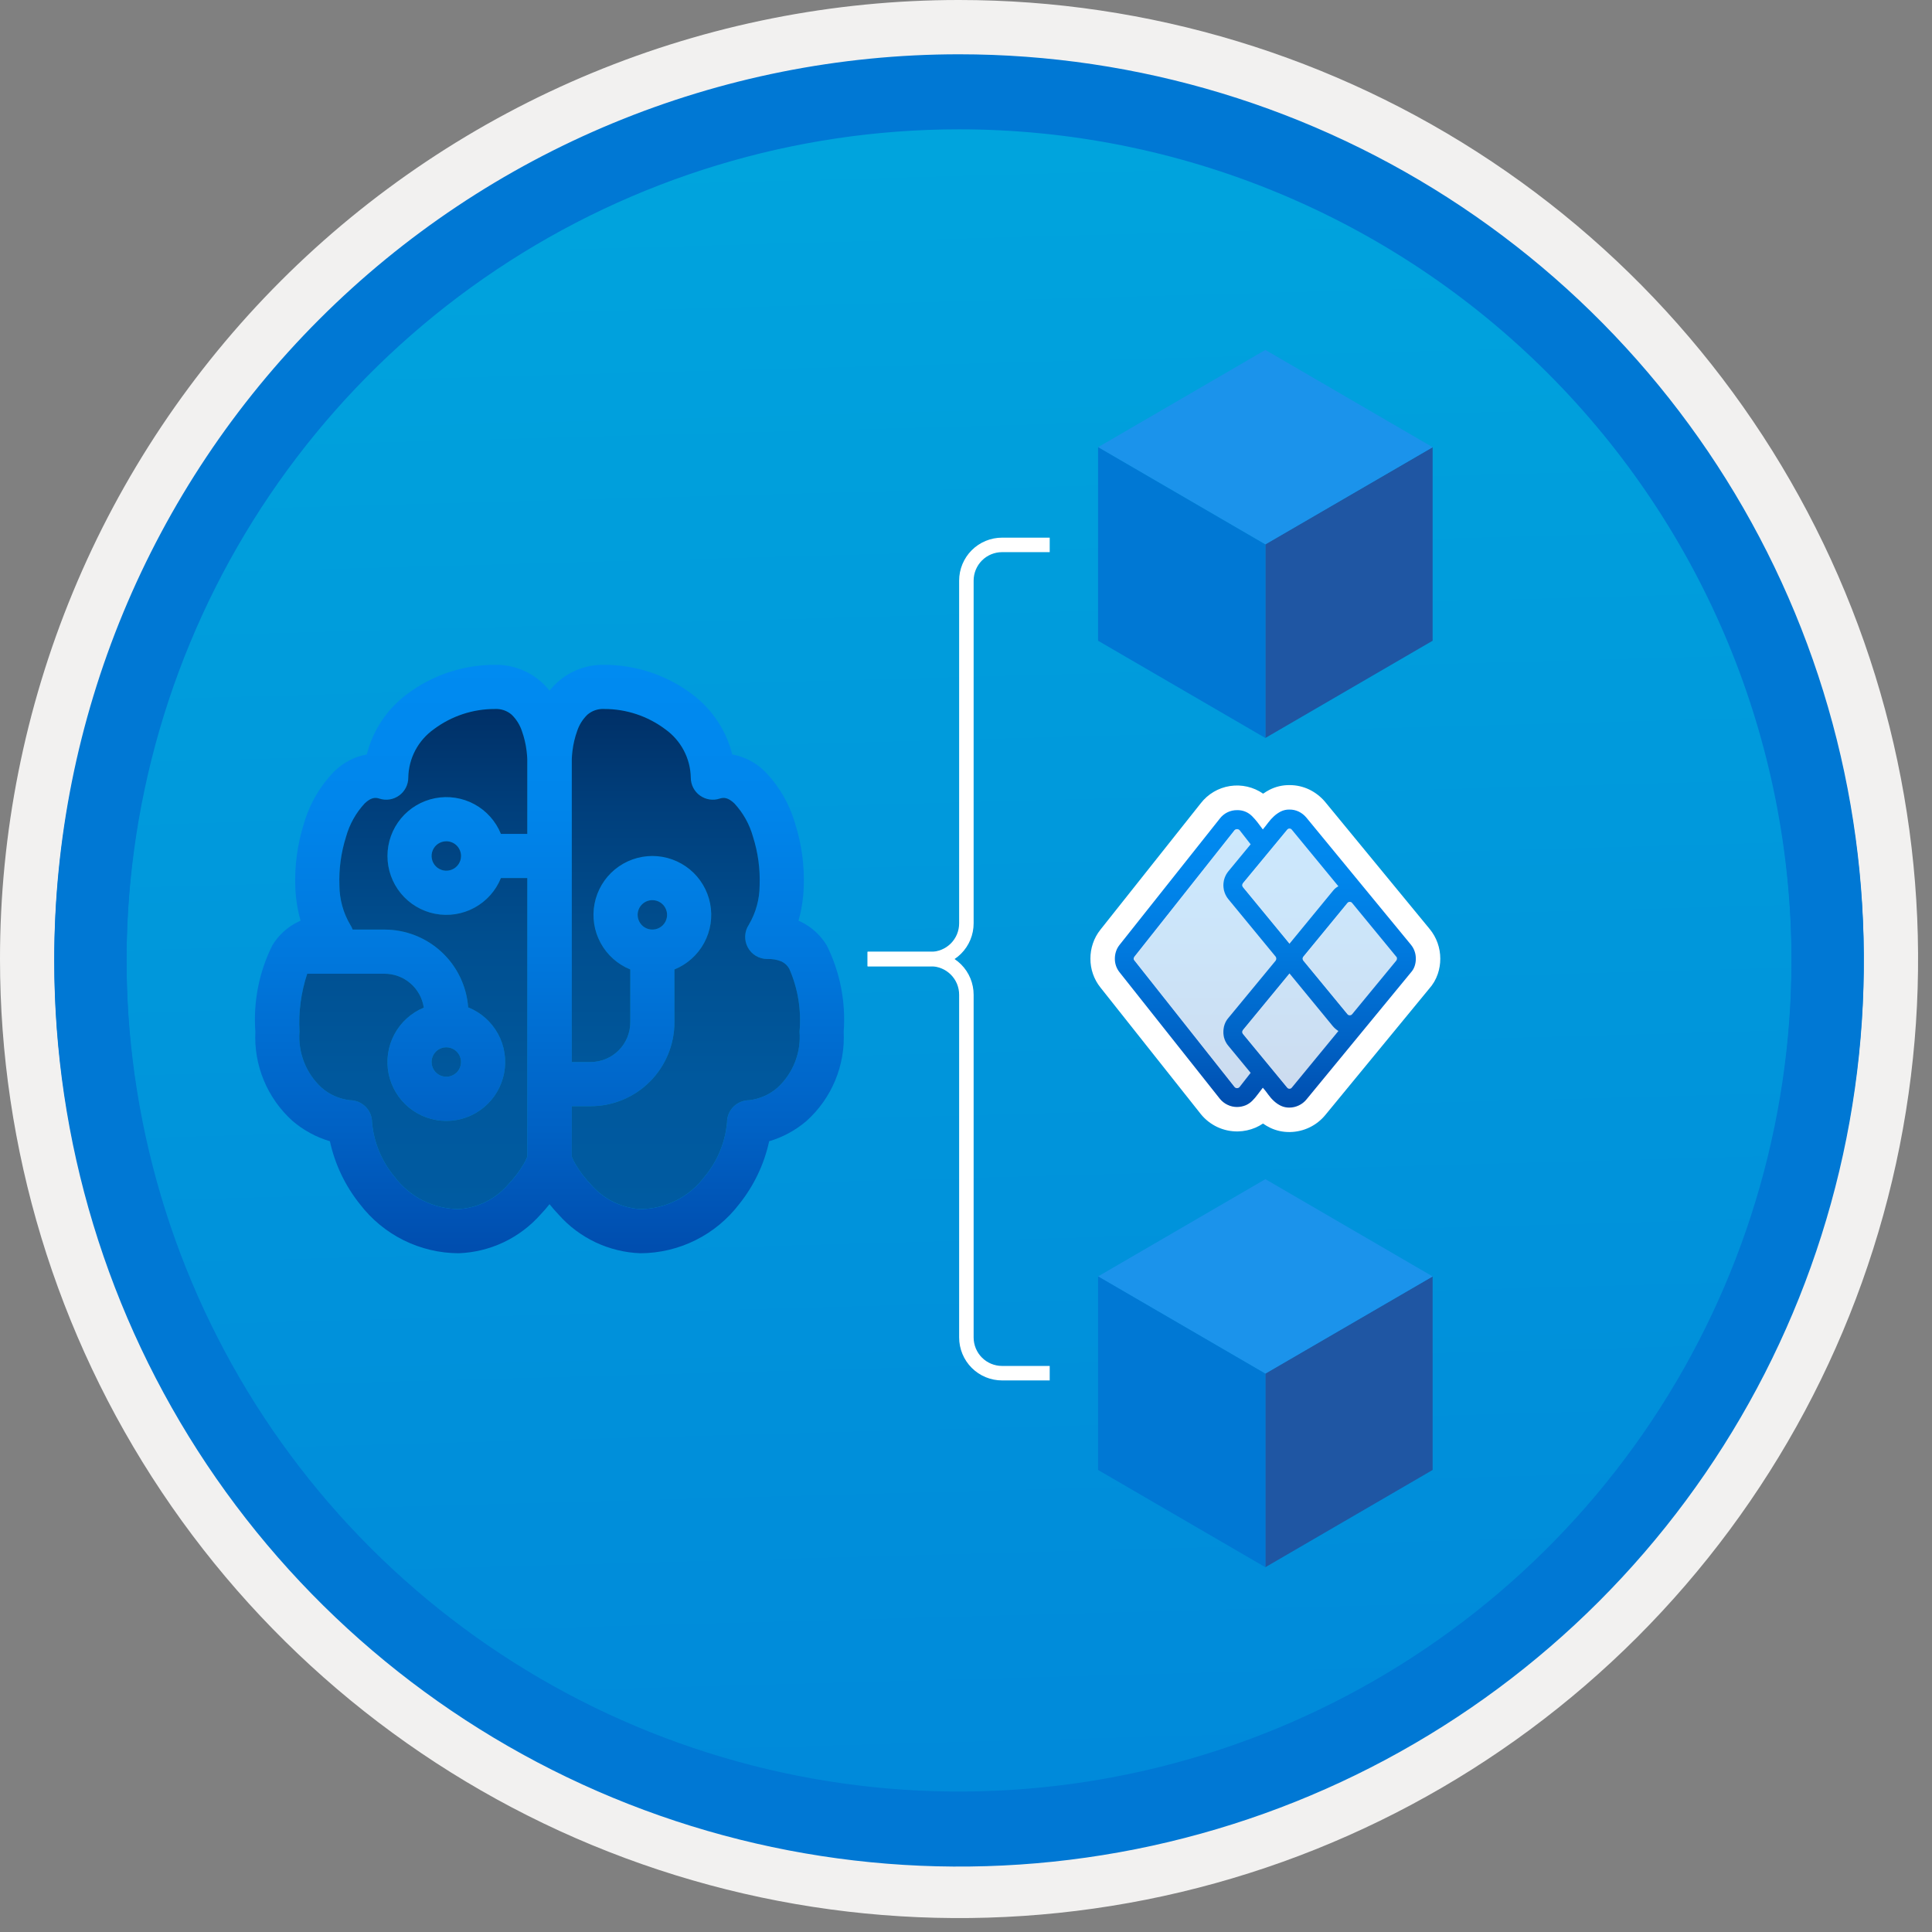 <svg width="100" height="100" viewBox="0 0 100 100" fill="none" xmlns="http://www.w3.org/2000/svg">
<rect x="0" y="0" width="100" height="100" fill="#808080" stroke="none"/>
<g clip-path="url(#clip0_1321_3665)">
<path d="M49.64 96.45C40.382 96.45 31.332 93.704 23.634 88.561C15.936 83.417 9.936 76.107 6.393 67.553C2.85 59 1.923 49.588 3.73 40.508C5.536 31.427 9.994 23.087 16.54 16.54C23.087 9.994 31.428 5.535 40.508 3.729C49.588 1.923 59 2.85 67.553 6.393C76.107 9.936 83.418 15.936 88.561 23.634C93.705 31.331 96.45 40.382 96.45 49.64C96.451 55.787 95.24 61.874 92.888 67.554C90.535 73.233 87.088 78.394 82.741 82.74C78.394 87.087 73.234 90.535 67.554 92.888C61.875 95.24 55.787 96.45 49.64 96.45V96.45Z" fill="url(#paint0_linear_1321_3665)"/>
<path fill-rule="evenodd" clip-rule="evenodd" d="M95.54 49.64C95.54 58.718 92.848 67.592 87.805 75.141C82.761 82.689 75.592 88.572 67.205 92.046C58.818 95.52 49.589 96.429 40.685 94.658C31.782 92.887 23.603 88.515 17.184 82.096C10.765 75.677 6.393 67.498 4.622 58.594C2.851 49.691 3.76 40.462 7.234 32.075C10.708 23.688 16.591 16.519 24.139 11.475C31.688 6.432 40.562 3.74 49.64 3.74C55.668 3.74 61.636 4.927 67.205 7.234C72.774 9.54 77.834 12.921 82.096 17.184C86.359 21.446 89.739 26.506 92.046 32.075C94.353 37.644 95.54 43.612 95.54 49.64V49.64ZM49.64 -0C59.458 -0 69.055 2.911 77.219 8.366C85.382 13.82 91.744 21.573 95.501 30.643C99.258 39.714 100.242 49.695 98.326 59.324C96.411 68.953 91.683 77.798 84.741 84.741C77.799 91.683 68.954 96.411 59.324 98.326C49.695 100.241 39.714 99.258 30.644 95.501C21.573 91.744 13.82 85.382 8.366 77.218C2.911 69.055 -1.61629e-06 59.458 3.61524e-07 49.64C-0.001 43.121 1.283 36.666 3.777 30.642C6.271 24.62 9.928 19.147 14.537 14.537C19.147 9.928 24.62 6.271 30.643 3.777C36.666 1.283 43.121 -0.001 49.64 -0V-0Z" fill="#F2F1F0"/>
<path fill-rule="evenodd" clip-rule="evenodd" d="M92.73 49.64C92.73 58.162 90.202 66.493 85.468 73.579C80.733 80.666 74.003 86.189 66.129 89.45C58.256 92.711 49.592 93.565 41.233 91.902C32.874 90.239 25.197 86.135 19.17 80.109C13.144 74.083 9.04 66.405 7.378 58.046C5.715 49.688 6.568 41.024 9.83 33.15C13.091 25.276 18.614 18.547 25.7 13.812C32.786 9.077 41.117 6.55 49.64 6.55C55.298 6.55 60.902 7.664 66.13 9.829C71.358 11.995 76.108 15.169 80.11 19.17C84.111 23.171 87.285 27.922 89.45 33.15C91.616 38.378 92.73 43.981 92.73 49.64ZM49.64 2.81C58.902 2.81 67.956 5.557 75.657 10.702C83.358 15.848 89.36 23.162 92.905 31.719C96.449 40.276 97.377 49.692 95.57 58.776C93.763 67.86 89.303 76.204 82.753 82.754C76.204 89.303 67.86 93.763 58.776 95.57C49.691 97.377 40.276 96.45 31.718 92.905C23.161 89.361 15.848 83.359 10.702 75.657C5.556 67.956 2.81 58.902 2.81 49.64C2.811 37.22 7.745 25.31 16.527 16.527C25.309 7.745 37.22 2.811 49.64 2.81V2.81Z" fill="#0078D4"/>
<path fill-rule="evenodd" clip-rule="evenodd" d="M92.73 49.783C92.73 58.306 90.203 66.637 85.468 73.723C80.733 80.809 74.004 86.332 66.13 89.594C58.256 92.855 49.592 93.708 41.234 92.046C32.875 90.383 25.197 86.279 19.171 80.253C13.145 74.227 9.041 66.549 7.378 58.19C5.715 49.831 6.569 41.167 9.83 33.294C13.091 25.42 18.614 18.69 25.701 13.956C32.787 9.221 41.118 6.694 49.64 6.694C55.299 6.693 60.902 7.807 66.13 9.973C71.358 12.138 76.109 15.312 80.11 19.314C84.111 23.315 87.285 28.065 89.451 33.293C91.616 38.521 92.73 44.125 92.73 49.783V49.783ZM49.64 2.954C58.902 2.954 67.956 5.7 75.657 10.846C83.359 15.992 89.361 23.305 92.905 31.862C96.45 40.419 97.377 49.836 95.57 58.92C93.763 68.004 89.303 76.348 82.754 82.897C76.205 89.447 67.86 93.907 58.776 95.714C49.692 97.521 40.276 96.593 31.719 93.049C23.162 89.504 15.848 83.502 10.702 75.801C5.557 68.1 2.81 59.046 2.81 49.783C2.811 37.364 7.745 25.453 16.528 16.671C25.31 7.889 37.22 2.955 49.64 2.953L49.64 2.954Z" fill="#0078D4"/>
<path d="M74.153 23.147V33.164L65.494 38.198V28.166L74.153 23.147Z" fill="#1F56A3"/>
<path d="M74.153 23.147L65.496 28.18L56.836 23.146L65.496 18.112L74.153 23.147Z" fill="#1B93EB"/>
<path d="M65.494 28.18V38.198L56.836 33.164V23.146L65.494 28.18Z" fill="#0078D4"/>
<path d="M74.153 66.068V76.085L65.494 81.119V71.087L74.153 66.068Z" fill="#1F56A3"/>
<path d="M74.153 66.068L65.496 71.101L56.836 66.067L65.496 61.033L74.153 66.068Z" fill="#1B93EB"/>
<path d="M65.494 71.101V81.119L56.836 76.085V66.067L65.494 71.101Z" fill="#0078D4"/>
<path d="M21.047 35.944C22.362 34.946 23.968 34.408 25.619 34.412C26.496 34.394 27.348 34.707 28.006 35.287C28.165 35.429 28.311 35.584 28.444 35.751C28.576 35.584 28.723 35.429 28.881 35.287C29.539 34.707 30.391 34.394 31.268 34.412C32.919 34.408 34.525 34.946 35.84 35.944C36.862 36.712 37.59 37.808 37.901 39.049C38.531 39.165 39.112 39.465 39.57 39.912C40.313 40.668 40.856 41.597 41.152 42.615C41.494 43.688 41.646 44.812 41.601 45.938C41.578 46.519 41.487 47.095 41.331 47.654C41.364 47.669 41.398 47.684 41.431 47.7C41.996 47.969 42.47 48.398 42.794 48.935C43.48 50.316 43.783 51.857 43.669 53.396C43.712 54.261 43.562 55.125 43.229 55.925C42.897 56.724 42.39 57.44 41.746 58.019C41.183 58.502 40.523 58.86 39.812 59.07C39.553 60.261 39.022 61.375 38.259 62.326C37.658 63.113 36.885 63.752 35.998 64.193C35.111 64.633 34.135 64.865 33.145 64.868C32.341 64.838 31.552 64.646 30.826 64.303C30.099 63.959 29.45 63.472 28.917 62.871C28.746 62.692 28.588 62.51 28.444 62.328C28.299 62.51 28.141 62.692 27.971 62.871C27.438 63.472 26.788 63.959 26.061 64.303C25.335 64.646 24.546 64.838 23.743 64.868C22.753 64.865 21.776 64.633 20.889 64.193C20.003 63.752 19.229 63.113 18.628 62.326C17.866 61.375 17.334 60.261 17.076 59.07C16.364 58.86 15.705 58.502 15.141 58.019C14.498 57.44 13.991 56.724 13.658 55.925C13.325 55.125 13.175 54.261 13.218 53.396C13.105 51.857 13.407 50.316 14.094 48.935C14.417 48.398 14.891 47.969 15.457 47.7C15.49 47.684 15.523 47.669 15.557 47.654C15.4 47.095 15.309 46.519 15.286 45.938C15.241 44.812 15.393 43.688 15.736 42.615C16.031 41.597 16.574 40.668 17.317 39.912C17.776 39.465 18.356 39.165 18.986 39.049C19.298 37.808 20.025 36.712 21.047 35.944V35.944ZM22.451 37.747C22.051 38.032 21.723 38.407 21.494 38.841C21.265 39.276 21.141 39.758 21.133 40.249C21.133 40.431 21.09 40.609 21.007 40.77C20.924 40.931 20.805 41.071 20.658 41.176C20.511 41.282 20.341 41.352 20.162 41.379C19.983 41.406 19.8 41.391 19.628 41.333C19.419 41.264 19.199 41.281 18.881 41.579C18.423 42.071 18.09 42.666 17.912 43.313C17.652 44.128 17.536 44.981 17.569 45.835C17.573 46.548 17.765 47.248 18.126 47.862C18.179 47.941 18.221 48.026 18.253 48.115H19.901C20.998 48.115 22.054 48.53 22.858 49.277C23.661 50.023 24.152 51.047 24.232 52.14C24.888 52.403 25.433 52.885 25.773 53.505C26.113 54.124 26.227 54.842 26.095 55.537C25.964 56.231 25.595 56.858 25.052 57.31C24.509 57.763 23.826 58.013 23.119 58.017C22.413 58.021 21.727 57.78 21.178 57.334C20.63 56.888 20.254 56.266 20.114 55.573C19.974 54.88 20.08 54.16 20.412 53.537C20.744 52.913 21.283 52.425 21.936 52.154C21.863 51.667 21.618 51.221 21.245 50.899C20.871 50.577 20.394 50.4 19.901 50.4H15.94L15.902 50.4C15.581 51.364 15.445 52.381 15.503 53.396C15.461 53.931 15.541 54.469 15.736 54.969C15.931 55.469 16.236 55.919 16.629 56.285C17.044 56.654 17.562 56.885 18.113 56.948C18.417 56.948 18.707 57.069 18.922 57.283C19.136 57.497 19.256 57.788 19.256 58.091C19.347 59.123 19.751 60.103 20.413 60.899C20.8 61.418 21.302 61.841 21.88 62.133C22.458 62.425 23.095 62.579 23.743 62.583C24.236 62.552 24.719 62.422 25.161 62.2C25.604 61.979 25.997 61.67 26.317 61.293C26.62 60.977 26.885 60.627 27.107 60.249C27.174 60.136 27.233 60.017 27.283 59.895L27.291 59.874V56.133L27.291 56.113L27.291 56.094V45.449H25.927C25.662 46.104 25.177 46.647 24.555 46.984C23.934 47.321 23.214 47.432 22.52 47.297C21.826 47.162 21.2 46.789 20.751 46.244C20.301 45.698 20.055 45.013 20.055 44.306C20.055 43.599 20.301 42.913 20.751 42.368C21.2 41.822 21.826 41.45 22.52 41.315C23.214 41.18 23.934 41.29 24.555 41.627C25.177 41.965 25.662 42.508 25.927 43.163H27.291V39.314L27.291 39.297C27.29 39.279 27.289 39.25 27.287 39.21C27.283 39.13 27.274 39.011 27.256 38.865C27.214 38.513 27.132 38.167 27.012 37.833C26.906 37.516 26.726 37.228 26.487 36.995C26.247 36.786 25.936 36.68 25.619 36.697C24.477 36.693 23.365 37.062 22.451 37.747ZM29.596 57.256V59.874L29.604 59.895C29.654 60.017 29.713 60.136 29.781 60.249C30.003 60.627 30.268 60.977 30.57 61.293C30.891 61.67 31.284 61.979 31.726 62.2C32.168 62.422 32.651 62.552 33.145 62.583C33.792 62.579 34.43 62.425 35.008 62.133C35.585 61.841 36.087 61.418 36.474 60.899C37.137 60.103 37.54 59.123 37.631 58.091C37.631 57.788 37.752 57.497 37.966 57.283C38.18 57.069 38.471 56.948 38.774 56.948C39.325 56.885 39.843 56.654 40.258 56.285C40.651 55.919 40.956 55.469 41.151 54.969C41.346 54.469 41.426 53.931 41.384 53.396C41.484 52.283 41.301 51.163 40.852 50.14C40.761 49.978 40.623 49.848 40.456 49.767C40.22 49.67 39.966 49.626 39.712 49.638C39.505 49.638 39.302 49.582 39.125 49.476C38.947 49.37 38.802 49.217 38.705 49.035C38.607 48.853 38.561 48.647 38.571 48.441C38.581 48.234 38.646 48.034 38.761 47.862C39.123 47.248 39.315 46.548 39.318 45.835C39.351 44.981 39.235 44.128 38.976 43.313C38.797 42.666 38.464 42.071 38.007 41.579C37.689 41.281 37.468 41.264 37.259 41.333C37.087 41.391 36.904 41.406 36.725 41.379C36.546 41.352 36.376 41.282 36.229 41.176C36.083 41.071 35.963 40.931 35.88 40.77C35.798 40.609 35.755 40.431 35.755 40.249C35.746 39.758 35.622 39.276 35.393 38.842C35.164 38.407 34.836 38.032 34.436 37.747C33.523 37.062 32.41 36.693 31.268 36.697C30.951 36.68 30.64 36.787 30.4 36.995C30.161 37.228 29.981 37.516 29.875 37.833C29.755 38.167 29.673 38.513 29.631 38.865C29.613 39.011 29.604 39.13 29.6 39.21C29.598 39.25 29.597 39.279 29.597 39.297L29.596 39.314V54.971H30.567C30.837 54.971 31.104 54.918 31.354 54.814C31.603 54.711 31.83 54.559 32.021 54.368C32.212 54.177 32.364 53.951 32.467 53.701C32.57 53.452 32.623 53.184 32.623 52.914V50.179C31.968 49.913 31.425 49.428 31.088 48.807C30.751 48.185 30.64 47.466 30.775 46.772C30.91 46.078 31.282 45.452 31.828 45.002C32.374 44.553 33.059 44.307 33.766 44.307C34.473 44.307 35.158 44.553 35.704 45.002C36.25 45.452 36.622 46.078 36.757 46.772C36.892 47.466 36.782 48.185 36.444 48.807C36.107 49.428 35.564 49.913 34.909 50.179V52.914C34.909 54.066 34.451 55.17 33.637 55.984C32.823 56.799 31.718 57.256 30.567 57.256L29.596 57.256ZM23.101 43.544C22.951 43.544 22.803 43.589 22.678 43.672C22.553 43.756 22.455 43.875 22.397 44.014C22.34 44.154 22.325 44.307 22.354 44.454C22.383 44.602 22.456 44.738 22.562 44.844C22.669 44.951 22.805 45.023 22.953 45.053C23.1 45.082 23.253 45.067 23.393 45.01C23.532 44.952 23.651 44.854 23.735 44.729C23.818 44.604 23.863 44.456 23.863 44.306C23.863 44.104 23.783 43.91 23.64 43.767C23.497 43.624 23.303 43.544 23.101 43.544V43.544ZM22.339 54.971C22.339 55.121 22.384 55.269 22.468 55.394C22.552 55.519 22.67 55.617 22.81 55.675C22.949 55.732 23.102 55.747 23.25 55.718C23.398 55.688 23.533 55.616 23.64 55.509C23.746 55.403 23.819 55.267 23.848 55.119C23.878 54.972 23.863 54.818 23.805 54.679C23.747 54.54 23.65 54.421 23.524 54.337C23.399 54.254 23.252 54.209 23.101 54.209C22.899 54.209 22.705 54.289 22.562 54.432C22.42 54.575 22.339 54.769 22.339 54.971V54.971ZM33.004 47.353C33.004 47.504 33.049 47.651 33.133 47.776C33.217 47.901 33.335 47.999 33.475 48.057C33.614 48.114 33.767 48.13 33.915 48.1C34.062 48.071 34.198 47.998 34.305 47.892C34.411 47.785 34.484 47.649 34.513 47.502C34.543 47.354 34.528 47.201 34.47 47.061C34.412 46.922 34.315 46.803 34.189 46.719C34.064 46.636 33.917 46.591 33.766 46.591C33.666 46.591 33.567 46.611 33.475 46.649C33.382 46.687 33.298 46.743 33.227 46.814C33.157 46.885 33.101 46.969 33.062 47.061C33.024 47.154 33.004 47.253 33.004 47.353L33.004 47.353Z" fill="url(#paint1_linear_1321_3665)"/>
<path d="M22.451 37.747C22.051 38.032 21.723 38.407 21.494 38.841C21.265 39.276 21.141 39.758 21.133 40.249C21.133 40.431 21.09 40.609 21.007 40.77C20.924 40.931 20.805 41.071 20.658 41.176C20.511 41.282 20.341 41.352 20.162 41.379C19.983 41.406 19.8 41.391 19.628 41.333C19.419 41.264 19.198 41.281 18.881 41.579C18.423 42.071 18.09 42.666 17.911 43.313C17.652 44.128 17.536 44.981 17.569 45.835C17.572 46.548 17.765 47.248 18.126 47.862C18.179 47.941 18.221 48.026 18.253 48.115H19.901C20.998 48.115 22.054 48.53 22.858 49.277C23.661 50.023 24.152 51.047 24.232 52.141C24.888 52.403 25.433 52.885 25.773 53.505C26.113 54.124 26.226 54.842 26.095 55.537C25.963 56.231 25.595 56.858 25.052 57.31C24.509 57.763 23.826 58.013 23.119 58.017C22.413 58.021 21.727 57.78 21.178 57.334C20.63 56.888 20.254 56.266 20.114 55.573C19.974 54.88 20.08 54.16 20.412 53.537C20.744 52.913 21.283 52.425 21.936 52.154C21.863 51.667 21.618 51.221 21.244 50.899C20.871 50.577 20.394 50.4 19.901 50.4H15.94L15.902 50.4C15.581 51.364 15.445 52.381 15.503 53.396C15.461 53.931 15.541 54.469 15.736 54.969C15.931 55.469 16.236 55.919 16.629 56.285C17.044 56.654 17.562 56.885 18.113 56.948C18.416 56.948 18.707 57.069 18.921 57.283C19.136 57.497 19.256 57.788 19.256 58.091C19.347 59.123 19.75 60.103 20.413 60.899C20.8 61.418 21.302 61.841 21.88 62.133C22.457 62.425 23.095 62.579 23.743 62.583C24.236 62.552 24.719 62.422 25.161 62.2C25.603 61.979 25.996 61.67 26.317 61.293C26.619 60.977 26.885 60.627 27.107 60.249C27.174 60.136 27.233 60.017 27.283 59.895L27.291 59.874V56.133L27.291 56.113L27.291 56.094V45.449H25.927C25.662 46.104 25.177 46.647 24.555 46.984C23.933 47.321 23.214 47.432 22.52 47.297C21.826 47.162 21.2 46.789 20.75 46.244C20.301 45.698 20.055 45.013 20.055 44.306C20.055 43.599 20.301 42.913 20.75 42.368C21.2 41.822 21.826 41.45 22.52 41.315C23.214 41.18 23.933 41.29 24.555 41.627C25.177 41.965 25.662 42.508 25.927 43.163H27.291V39.314L27.291 39.297C27.29 39.279 27.289 39.25 27.287 39.21C27.283 39.13 27.274 39.011 27.256 38.865C27.214 38.513 27.132 38.167 27.012 37.833C26.906 37.516 26.726 37.228 26.487 36.995C26.247 36.786 25.936 36.68 25.619 36.697C24.477 36.693 23.365 37.062 22.451 37.747ZM29.596 57.256V59.874L29.604 59.895C29.654 60.017 29.713 60.136 29.78 60.249C30.002 60.627 30.267 60.977 30.57 61.293C30.891 61.67 31.284 61.979 31.726 62.2C32.168 62.422 32.651 62.552 33.144 62.583C33.792 62.579 34.43 62.425 35.007 62.133C35.585 61.841 36.087 61.418 36.474 60.899C37.137 60.103 37.54 59.123 37.631 58.091C37.631 57.788 37.751 57.497 37.966 57.283C38.18 57.069 38.471 56.948 38.774 56.948C39.325 56.885 39.843 56.654 40.258 56.285C40.651 55.919 40.956 55.469 41.151 54.969C41.346 54.469 41.426 53.931 41.384 53.396C41.484 52.283 41.301 51.163 40.852 50.14C40.761 49.978 40.623 49.848 40.456 49.767C40.22 49.67 39.966 49.626 39.712 49.638C39.505 49.638 39.302 49.582 39.125 49.476C38.947 49.37 38.802 49.217 38.705 49.035C38.607 48.853 38.561 48.647 38.571 48.441C38.58 48.234 38.646 48.034 38.761 47.862C39.122 47.248 39.315 46.548 39.318 45.835C39.351 44.981 39.235 44.128 38.976 43.313C38.797 42.666 38.464 42.071 38.006 41.579C37.688 41.281 37.468 41.264 37.259 41.333C37.087 41.391 36.904 41.406 36.725 41.379C36.546 41.352 36.376 41.282 36.229 41.176C36.082 41.071 35.963 40.931 35.88 40.77C35.798 40.609 35.755 40.431 35.755 40.249C35.746 39.758 35.622 39.276 35.393 38.842C35.164 38.407 34.836 38.032 34.436 37.747C33.522 37.062 32.41 36.693 31.268 36.697C30.951 36.68 30.64 36.787 30.4 36.995C30.161 37.228 29.981 37.516 29.875 37.833C29.755 38.167 29.673 38.513 29.631 38.865C29.613 39.011 29.604 39.13 29.6 39.21C29.598 39.25 29.597 39.279 29.596 39.297L29.596 39.314V54.971H30.567C30.837 54.971 31.104 54.918 31.354 54.814C31.603 54.711 31.83 54.559 32.021 54.368C32.212 54.177 32.363 53.951 32.467 53.701C32.57 53.452 32.623 53.184 32.623 52.914V50.179C31.968 49.913 31.425 49.428 31.088 48.807C30.75 48.185 30.64 47.466 30.775 46.772C30.91 46.078 31.282 45.452 31.828 45.002C32.374 44.553 33.059 44.307 33.766 44.307C34.473 44.307 35.158 44.553 35.704 45.002C36.25 45.452 36.622 46.078 36.757 46.772C36.892 47.466 36.782 48.185 36.444 48.807C36.107 49.428 35.564 49.913 34.909 50.179V52.914C34.909 54.066 34.451 55.17 33.637 55.984C32.823 56.799 31.718 57.256 30.567 57.256L29.596 57.256ZM23.101 43.544C22.95 43.544 22.803 43.589 22.678 43.672C22.552 43.756 22.455 43.875 22.397 44.014C22.34 44.154 22.325 44.307 22.354 44.454C22.383 44.602 22.456 44.738 22.562 44.844C22.669 44.951 22.805 45.023 22.952 45.053C23.1 45.082 23.253 45.067 23.392 45.01C23.532 44.952 23.651 44.854 23.734 44.729C23.818 44.604 23.863 44.456 23.863 44.306C23.863 44.104 23.782 43.91 23.64 43.767C23.497 43.624 23.303 43.544 23.101 43.544V43.544ZM22.339 54.971C22.339 55.121 22.384 55.269 22.468 55.394C22.551 55.519 22.67 55.617 22.809 55.675C22.949 55.732 23.102 55.747 23.25 55.718C23.397 55.688 23.533 55.616 23.64 55.509C23.746 55.403 23.819 55.267 23.848 55.119C23.878 54.972 23.863 54.818 23.805 54.679C23.747 54.54 23.649 54.421 23.524 54.337C23.399 54.254 23.252 54.209 23.101 54.209C22.899 54.209 22.705 54.289 22.562 54.432C22.419 54.575 22.339 54.769 22.339 54.971V54.971ZM33.004 47.353C33.004 47.504 33.049 47.651 33.133 47.776C33.216 47.901 33.335 47.999 33.474 48.057C33.614 48.114 33.767 48.13 33.915 48.1C34.062 48.071 34.198 47.998 34.305 47.892C34.411 47.785 34.484 47.649 34.513 47.502C34.543 47.354 34.528 47.201 34.47 47.061C34.412 46.922 34.315 46.803 34.189 46.719C34.064 46.636 33.917 46.591 33.766 46.591C33.666 46.591 33.567 46.611 33.474 46.649C33.382 46.687 33.298 46.743 33.227 46.814C33.157 46.885 33.1 46.969 33.062 47.061C33.024 47.154 33.004 47.253 33.004 47.353L33.004 47.353Z" fill="url(#paint2_linear_1321_3665)"/>
<path d="M44.907 49.64H48.172C48.663 49.64 49.133 49.445 49.479 49.099C49.826 48.752 50.02 48.282 50.02 47.792V30.052C50.02 29.809 50.068 29.569 50.161 29.344C50.254 29.12 50.39 28.916 50.561 28.745C50.733 28.573 50.937 28.437 51.161 28.344C51.385 28.252 51.625 28.204 51.868 28.204H54.333" stroke="white" stroke-width="0.75" stroke-miterlimit="10"/>
<path d="M44.907 49.64H48.172C48.415 49.64 48.655 49.688 48.88 49.781C49.104 49.873 49.307 50.01 49.479 50.181C49.651 50.353 49.787 50.556 49.88 50.781C49.972 51.005 50.02 51.245 50.02 51.488V69.228C50.02 69.471 50.068 69.711 50.161 69.936C50.254 70.16 50.39 70.364 50.561 70.535C50.733 70.707 50.937 70.843 51.161 70.936C51.385 71.028 51.625 71.076 51.868 71.076H54.333" stroke="white" stroke-width="0.75" stroke-miterlimit="10"/>
<path d="M66.744 58.594C66.403 58.598 66.065 58.524 65.756 58.379C65.622 58.314 65.493 58.239 65.371 58.154C65.251 58.236 65.123 58.307 64.989 58.365C64.697 58.49 64.384 58.557 64.066 58.563H64.063C63.698 58.567 63.337 58.489 63.006 58.334C62.676 58.178 62.385 57.951 62.155 57.667L56.957 51.111C56.618 50.686 56.436 50.159 56.44 49.616C56.439 49.352 56.482 49.09 56.566 48.84C56.653 48.578 56.786 48.334 56.959 48.118L62.148 41.581C62.52 41.099 63.062 40.778 63.663 40.685C64.265 40.592 64.879 40.733 65.379 41.08C65.485 41.006 65.596 40.938 65.711 40.879C66.031 40.715 66.385 40.633 66.744 40.637C67.1 40.635 67.452 40.715 67.773 40.869C68.084 41.021 68.36 41.236 68.584 41.501L74.002 48.088C74.357 48.52 74.55 49.063 74.549 49.623C74.549 49.889 74.507 50.153 74.422 50.405C74.325 50.694 74.169 50.96 73.965 51.186L68.598 57.713C68.376 57.983 68.099 58.201 67.785 58.353C67.471 58.505 67.128 58.587 66.779 58.594L66.761 58.594L66.744 58.594Z" fill="white"/>
<path d="M73.283 49.623C73.284 49.753 73.263 49.882 73.222 50.004C73.18 50.129 73.113 50.243 73.024 50.34L67.62 56.91C67.514 57.039 67.38 57.144 67.228 57.216C67.077 57.289 66.912 57.327 66.744 57.329C66.591 57.332 66.44 57.301 66.302 57.237C66.171 57.174 66.05 57.092 65.944 56.994C65.833 56.893 65.733 56.78 65.646 56.658C65.56 56.536 65.466 56.417 65.364 56.3C65.268 56.422 65.176 56.541 65.09 56.658C65.007 56.772 64.915 56.879 64.816 56.978C64.719 57.075 64.605 57.152 64.48 57.207C64.338 57.266 64.185 57.297 64.031 57.298C63.859 57.299 63.689 57.26 63.535 57.184C63.381 57.111 63.246 57.004 63.139 56.872L57.948 50.325C57.787 50.124 57.7 49.873 57.705 49.616C57.705 49.489 57.725 49.363 57.766 49.242C57.806 49.12 57.868 49.007 57.948 48.907L63.139 42.367C63.242 42.233 63.375 42.123 63.528 42.047C63.684 41.97 63.856 41.931 64.031 41.933C64.175 41.929 64.318 41.954 64.452 42.008C64.586 42.062 64.707 42.143 64.808 42.245C64.908 42.346 65.002 42.453 65.09 42.566C65.181 42.682 65.273 42.804 65.364 42.931C65.461 42.815 65.555 42.695 65.646 42.573C65.735 42.455 65.834 42.345 65.944 42.245C66.049 42.149 66.167 42.068 66.294 42.002C66.434 41.933 66.588 41.899 66.744 41.903C66.91 41.901 67.074 41.938 67.224 42.009C67.377 42.084 67.512 42.191 67.62 42.322L70.73 46.102L73.024 48.892C73.194 49.097 73.286 49.356 73.283 49.623V49.623ZM64.297 45.82C64.299 45.856 64.313 45.891 64.335 45.919L66.744 48.846L68.985 46.117C69.024 46.068 69.067 46.022 69.114 45.98C69.163 45.938 69.216 45.902 69.274 45.873L66.866 42.947C66.852 42.928 66.833 42.912 66.812 42.902C66.791 42.891 66.768 42.886 66.744 42.886C66.72 42.886 66.697 42.891 66.676 42.902C66.655 42.912 66.636 42.928 66.622 42.947L64.335 45.713C64.312 45.744 64.298 45.781 64.297 45.82V45.82ZM64.732 55.53L63.581 54.135C63.409 53.934 63.316 53.676 63.322 53.411C63.321 53.282 63.342 53.153 63.383 53.03C63.426 52.904 63.493 52.788 63.581 52.687L66.028 49.722C66.05 49.691 66.06 49.654 66.058 49.616C66.06 49.58 66.049 49.545 66.028 49.517L63.581 46.544C63.413 46.34 63.322 46.084 63.322 45.82C63.322 45.556 63.413 45.3 63.581 45.096L64.732 43.701L64.16 42.969C64.126 42.935 64.079 42.916 64.031 42.916C63.982 42.916 63.935 42.935 63.901 42.969L58.718 49.517C58.696 49.545 58.682 49.579 58.68 49.616C58.679 49.634 58.681 49.652 58.688 49.669C58.697 49.685 58.707 49.7 58.718 49.715L63.901 56.262C63.917 56.281 63.937 56.296 63.959 56.307C63.981 56.317 64.006 56.323 64.031 56.323C64.055 56.323 64.08 56.317 64.102 56.307C64.125 56.296 64.144 56.281 64.16 56.262L64.732 55.53ZM69.274 53.365C69.165 53.297 69.068 53.212 68.985 53.114L66.744 50.386L64.335 53.312C64.312 53.343 64.298 53.38 64.297 53.419C64.299 53.455 64.313 53.49 64.335 53.518L66.622 56.292C66.636 56.311 66.655 56.327 66.676 56.337C66.697 56.348 66.72 56.353 66.744 56.353C66.768 56.353 66.791 56.348 66.812 56.337C66.833 56.327 66.852 56.311 66.866 56.292L69.274 53.365ZM72.308 49.6C72.307 49.587 72.305 49.575 72.3 49.562C72.294 49.545 72.283 49.529 72.27 49.517L69.983 46.735C69.969 46.718 69.952 46.704 69.932 46.695C69.912 46.685 69.891 46.681 69.869 46.681C69.844 46.68 69.819 46.685 69.796 46.696C69.774 46.706 69.754 46.722 69.739 46.742L67.46 49.517C67.438 49.545 67.424 49.58 67.422 49.616C67.423 49.654 67.437 49.692 67.46 49.722L69.739 52.489C69.753 52.508 69.771 52.524 69.793 52.535C69.814 52.545 69.838 52.551 69.861 52.55C69.886 52.551 69.911 52.546 69.934 52.536C69.956 52.525 69.976 52.509 69.991 52.489L72.27 49.722C72.296 49.688 72.31 49.644 72.308 49.6V49.6Z" fill="url(#paint3_linear_1321_3665)"/>
<path opacity="0.2" d="M64.309 45.82C64.311 45.856 64.324 45.891 64.347 45.919L66.755 48.846L68.996 46.117C69.035 46.068 69.079 46.022 69.126 45.98C69.174 45.938 69.228 45.902 69.286 45.873L66.877 42.947C66.863 42.928 66.845 42.912 66.823 42.902C66.802 42.891 66.779 42.886 66.755 42.886C66.732 42.886 66.708 42.891 66.687 42.902C66.666 42.912 66.647 42.928 66.633 42.947L64.347 45.713C64.323 45.744 64.31 45.781 64.309 45.82V45.82ZM64.743 55.53L63.592 54.135C63.42 53.934 63.328 53.676 63.333 53.411C63.333 53.282 63.353 53.153 63.394 53.03C63.437 52.904 63.505 52.788 63.592 52.687L66.039 49.722C66.061 49.691 66.072 49.654 66.069 49.616C66.071 49.58 66.06 49.545 66.039 49.517L63.592 46.544C63.425 46.34 63.333 46.084 63.333 45.82C63.333 45.556 63.425 45.3 63.592 45.096L64.743 43.701L64.171 42.969C64.137 42.935 64.091 42.916 64.042 42.916C63.993 42.916 63.947 42.935 63.912 42.969L58.73 49.517C58.707 49.545 58.694 49.579 58.691 49.616C58.69 49.634 58.693 49.652 58.699 49.669C58.708 49.685 58.718 49.7 58.73 49.715L63.912 56.262C63.928 56.281 63.948 56.296 63.97 56.307C63.993 56.317 64.017 56.323 64.042 56.323C64.067 56.323 64.091 56.317 64.114 56.307C64.136 56.296 64.156 56.281 64.171 56.262L64.743 55.53ZM69.286 53.366C69.177 53.297 69.079 53.212 68.996 53.114L66.755 50.385L64.347 53.312C64.323 53.343 64.31 53.38 64.309 53.419C64.311 53.455 64.324 53.49 64.347 53.518L66.633 56.292C66.647 56.311 66.666 56.327 66.687 56.337C66.708 56.348 66.732 56.353 66.755 56.353C66.779 56.353 66.802 56.348 66.823 56.337C66.845 56.327 66.863 56.311 66.877 56.292L69.286 53.366ZM72.319 49.6C72.319 49.587 72.316 49.575 72.311 49.562C72.305 49.545 72.295 49.529 72.281 49.517L69.995 46.735C69.981 46.718 69.963 46.704 69.944 46.695C69.924 46.686 69.902 46.681 69.88 46.681C69.855 46.68 69.83 46.685 69.808 46.696C69.785 46.706 69.766 46.722 69.751 46.742L67.472 49.517C67.449 49.545 67.436 49.58 67.434 49.616C67.435 49.654 67.448 49.692 67.472 49.722L69.751 52.489C69.764 52.508 69.783 52.524 69.804 52.535C69.825 52.545 69.849 52.551 69.873 52.55C69.897 52.551 69.922 52.546 69.945 52.536C69.968 52.525 69.987 52.509 70.002 52.489L72.281 49.722C72.308 49.688 72.321 49.644 72.319 49.6V49.6Z" fill="url(#paint4_linear_1321_3665)"/>
</g>
<defs>
<linearGradient id="paint0_linear_1321_3665" x1="47.87" y1="-15.153" x2="51.852" y2="130.615" gradientUnits="userSpaceOnUse">
<stop stop-color="#00ABDE"/>
<stop offset="1" stop-color="#007ED8"/>
</linearGradient>
<linearGradient id="paint1_linear_1321_3665" x1="28.444" y1="64.868" x2="28.444" y2="34.412" gradientUnits="userSpaceOnUse">
<stop stop-color="#004DAE"/>
<stop offset="0.21" stop-color="#0061C4"/>
<stop offset="0.51" stop-color="#0078DD"/>
<stop offset="0.78" stop-color="#0086EC"/>
<stop offset="1" stop-color="#008BF1"/>
</linearGradient>
<linearGradient id="paint2_linear_1321_3665" x1="28.444" y1="62.583" x2="28.444" y2="36.651" gradientUnits="userSpaceOnUse">
<stop stop-color="#005BA1"/>
<stop offset="0.26" stop-color="#00589D"/>
<stop offset="0.53" stop-color="#004F90"/>
<stop offset="0.8" stop-color="#003F7C"/>
<stop offset="1" stop-color="#003067"/>
</linearGradient>
<linearGradient id="paint3_linear_1321_3665" x1="65.494" y1="57.329" x2="65.494" y2="41.902" gradientUnits="userSpaceOnUse">
<stop stop-color="#004DAE"/>
<stop offset="0.21" stop-color="#0061C4"/>
<stop offset="0.51" stop-color="#0078DD"/>
<stop offset="0.78" stop-color="#0086EC"/>
<stop offset="1" stop-color="#008BF1"/>
</linearGradient>
<linearGradient id="paint4_linear_1321_3665" x1="65.505" y1="56.353" x2="65.505" y2="42.886" gradientUnits="userSpaceOnUse">
<stop stop-color="#004DAE"/>
<stop offset="0.21" stop-color="#0061C4"/>
<stop offset="0.51" stop-color="#0078DD"/>
<stop offset="0.78" stop-color="#0086EC"/>
<stop offset="1" stop-color="#008BF1"/>
</linearGradient>
<clipPath id="clip0_1321_3665">
<rect width="99.28" height="99.28" fill="white"/>
</clipPath>
</defs>
</svg>
